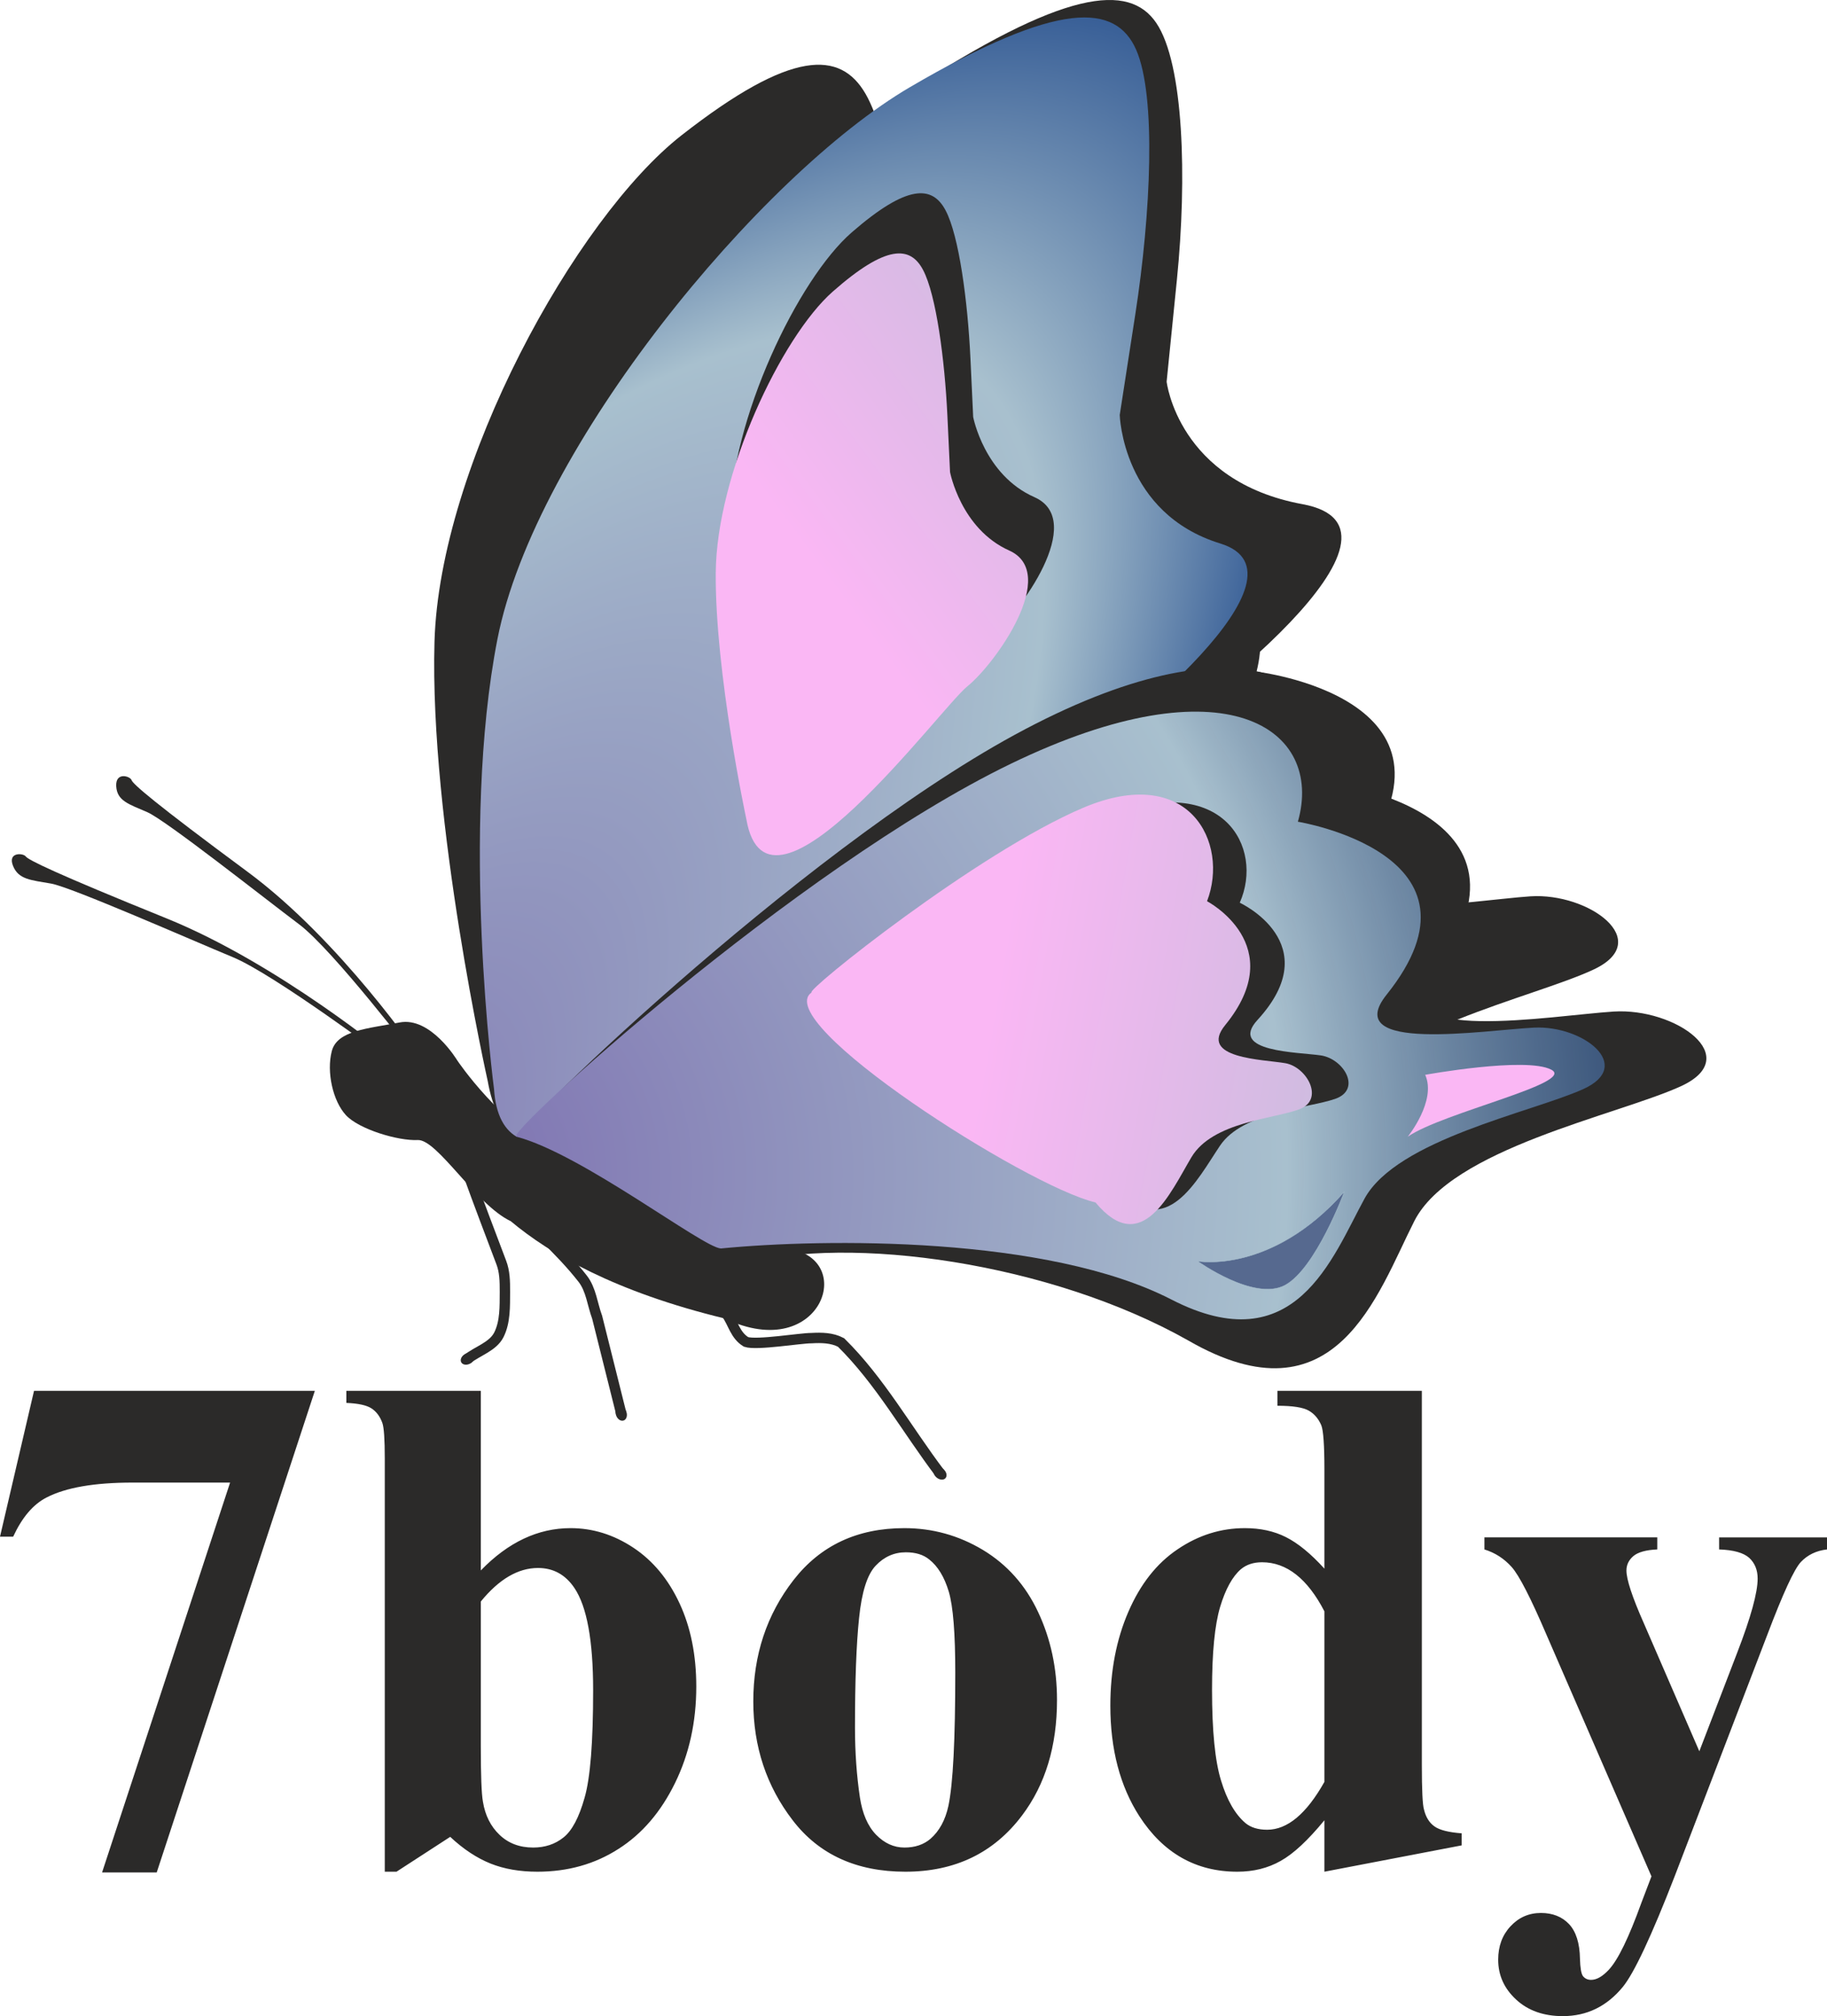 <?xml version="1.0" encoding="UTF-8"?>
<!DOCTYPE svg PUBLIC "-//W3C//DTD SVG 1.1//EN" "http://www.w3.org/Graphics/SVG/1.1/DTD/svg11.dtd">
<!-- Creator: CorelDRAW X8 -->
<svg xmlns="http://www.w3.org/2000/svg" xml:space="preserve" width="351.991mm" height="388.34mm" version="1.1" style="shape-rendering:geometricPrecision; text-rendering:geometricPrecision; image-rendering:optimizeQuality; fill-rule:evenodd; clip-rule:evenodd"
viewBox="0 0 37748 41646"
 xmlns:xlink="http://www.w3.org/1999/xlink">
 <defs>
  <style type="text/css">
   <![CDATA[
    .str1 {stroke:#2B2A29;stroke-width:214.483}
    .str0 {stroke:#A8C0CE;stroke-width:8.172}
    .fil9 {fill:none}
    .fil1 {fill:none;fill-rule:nonzero}
    .fil10 {fill:#2B2A29}
    .fil0 {fill:#2B2A29;fill-rule:nonzero}
    .fil5 {fill:#56698F;fill-rule:nonzero}
    .fil7 {fill:#393185;fill-rule:nonzero}
    .fil6 {fill:#FAB7F4;fill-rule:nonzero}
    .fil8 {fill:url(#id4);fill-rule:nonzero}
    .fil3 {fill:url(#id5);fill-rule:nonzero}
    .fil4 {fill:url(#id6);fill-rule:nonzero}
    .fil2 {fill:url(#id7);fill-rule:nonzero}
   ]]>
  </style>
   <mask id="id0">
  <radialGradient id="id1" gradientUnits="userSpaceOnUse" cx="10527.2" cy="9945.27" r="0" fx="10527.2" fy="9945.27">
   <stop offset="0" style="stop-opacity:1; stop-color:white"/>
   <stop offset="0.188" style="stop-opacity:1; stop-color:white"/>
   <stop offset="0.341" style="stop-opacity:1; stop-color:white"/>
   <stop offset="0.651" style="stop-opacity:0.498; stop-color:white"/>
   <stop offset="1" style="stop-opacity:0; stop-color:white"/>
  </radialGradient>
    <rect style="fill:url(#id1)" x="10523" y="9941" width="8277" height="12938"/>
   </mask>
   <mask id="id2">
  <radialGradient id="id3" gradientUnits="userSpaceOnUse" cx="12754.4" cy="17729" r="0" fx="12754.4" fy="17729">
   <stop offset="0" style="stop-opacity:1; stop-color:white"/>
   <stop offset="0.188" style="stop-opacity:1; stop-color:white"/>
   <stop offset="0.341" style="stop-opacity:1; stop-color:white"/>
   <stop offset="0.651" style="stop-opacity:0.498; stop-color:white"/>
   <stop offset="1" style="stop-opacity:0; stop-color:white"/>
  </radialGradient>
    <rect style="fill:url(#id3)" x="12750" y="17725" width="7838" height="6682"/>
   </mask>
  <linearGradient id="id4" gradientUnits="userSpaceOnUse" x1="20549.8" y1="20596.3" x2="33647.4" y2="22901.7">
   <stop offset="0" style="stop-opacity:1; stop-color:#FAB7F4"/>
   <stop offset="1" style="stop-opacity:1; stop-color:#A8C0CE"/>
  </linearGradient>
  <linearGradient id="id5" gradientUnits="userSpaceOnUse" xlink:href="#id4" x1="17932.1" y1="13117.8" x2="28495.3" y2="5289.76">
  </linearGradient>
  <radialGradient id="id6" gradientUnits="userSpaceOnUse" gradientTransform="matrix(2.659 -0.793 0.793 2.659 -34290 -33011)" cx="9085.76" cy="24240.1" r="11247" fx="9085.76" fy="24240.1">
   <stop offset="0" style="stop-opacity:1; stop-color:#7E71B1"/>
   <stop offset="0.561" style="stop-opacity:1; stop-color:#A8C0CE"/>
   <stop offset="0.878" style="stop-opacity:0.592; stop-color:#164186"/>
   <stop offset="1" style="stop-opacity:0; stop-color:#164186"/>
  </radialGradient>
  <radialGradient id="id7" gradientUnits="userSpaceOnUse" gradientTransform="matrix(1.871 -2.66 1.009 0.577 -32737 24828)" cx="4838.01" cy="28253.2" r="11621.8" fx="4838.01" fy="28253.2">
   <stop offset="0" style="stop-opacity:1; stop-color:#7E71B1"/>
   <stop offset="0.678" style="stop-opacity:1; stop-color:#A8C0CE"/>
   <stop offset="0.949" style="stop-opacity:1; stop-color:#164186"/>
   <stop offset="1" style="stop-opacity:0; stop-color:#164186"/>
  </radialGradient>
 </defs>
 <g id="Слой_x0020_1">
  <path class="fil0" d="M2109 38678l2645 -8053 -2016 0c-789,0 -1381,103 -1778,309 -277,142 -504,411 -688,808l-272 0 703 -3012 5802 0 -3267 9948 -1129 0zm7825 -9948l0 3710c565,-583 1182,-874 1854,-874 458,0 891,134 1298,404 406,269 724,654 955,1151 230,495 345,1068 345,1717 0,732 -147,1396 -438,1991 -292,597 -681,1053 -1171,1364 -487,313 -1046,470 -1673,470 -365,0 -688,-56 -970,-169 -281,-113 -560,-296 -832,-551l-1110 720 -242 0 0 -8537c0,-395 -17,-637 -49,-730 -49,-137 -125,-238 -226,-304 -102,-66 -276,-103 -519,-113l0 -249 2778 0zm0 4352l0 2978c0,605 14,992 44,1158 46,282 161,510 343,683 181,174 413,263 695,263 243,0 453,-69 627,-209 174,-137 321,-411 436,-823 118,-409 176,-1148 176,-2218 0,-1024 -129,-1730 -387,-2112 -186,-276 -436,-413 -752,-413 -411,0 -805,230 -1182,693zm8750 -1516c581,0 1122,149 1624,450 500,302 882,730 1141,1284 260,553 390,1158 390,1817 0,950 -240,1746 -723,2385 -583,774 -1386,1161 -2410,1161 -1006,0 -1783,-353 -2326,-1060 -544,-706 -816,-1526 -816,-2457 0,-960 277,-1795 833,-2510 556,-713 1317,-1070 2287,-1070zm32 499c-242,0 -451,93 -624,277 -174,184 -289,546 -343,1087 -57,544 -84,1296 -84,2261 0,512 35,989 101,1435 51,338 164,598 335,774 172,176 368,265 586,265 215,0 394,-59 536,-179 186,-162 309,-390 372,-681 96,-453 142,-1372 142,-2753 0,-811 -44,-1369 -134,-1673 -91,-303 -226,-524 -402,-663 -122,-101 -284,-150 -485,-150zm10661 -3335l0 7729c0,517 15,823 44,918 37,157 110,275 218,351 105,75 294,122 561,142l0 249 -2836 544 0 -1063c-338,412 -639,693 -904,840 -264,150 -563,223 -896,223 -853,0 -1529,-382 -2023,-1146 -399,-620 -600,-1381 -600,-2285 0,-720 125,-1367 372,-1937 247,-571 585,-1002 1019,-1293 431,-292 894,-436 1388,-436 319,0 603,61 850,186 248,125 512,340 794,651l0 -2042c0,-507 -22,-813 -64,-919 -59,-137 -144,-237 -259,-303 -116,-67 -331,-101 -647,-101l0 -308 2983 0zm-2013 4555c-350,-676 -781,-1014 -1288,-1014 -177,0 -321,47 -436,142 -174,149 -319,409 -431,781 -111,373 -167,943 -167,1710 0,845 61,1469 186,1876 123,406 292,698 505,879 110,91 259,137 448,137 419,0 813,-330 1183,-989l0 -3522zm6757 5474l-2168 -4989c-325,-759 -565,-1227 -720,-1401 -156,-174 -342,-294 -563,-363l0 -249 3571 0 0 249c-233,10 -399,57 -495,138 -95,83 -142,181 -142,298 0,182 118,544 358,1085l1148 2648 784 -2040c282,-730 421,-1240 421,-1526 0,-179 -58,-321 -174,-429 -117,-105 -325,-164 -622,-174l0 -249 2229 0 0 249c-220,25 -399,111 -539,258 -139,147 -370,649 -695,1506l-1911 4981c-482,1242 -840,2006 -1075,2293 -330,401 -742,602 -1239,602 -397,0 -720,-115 -965,-343 -247,-228 -370,-502 -370,-823 0,-279 86,-509 255,-690 171,-184 380,-275 629,-275 240,0 434,76 581,231 144,154 220,394 225,717 5,184 25,301 59,353 42,54 98,81 171,81 113,0 235,-69 365,-208 191,-204 414,-664 674,-1384l208 -546z"/>
  <path class="fil0" d="M8667 21827c0,0 -1623,-2393 -3555,-3821 -1931,-1428 -2367,-1811 -2394,-1892 -28,-81 -333,-177 -317,126 17,304 261,371 641,536 381,164 2428,1784 3134,2314 706,530 2416,2770 2416,2770l75 -33z"/>
  <path class="fil0" d="M8083 21838c0,0 -2326,-1929 -4641,-2867 -2316,-938 -2858,-1208 -2910,-1280 -52,-71 -377,-95 -264,192 113,286 370,296 788,369 418,73 2907,1169 3755,1520 849,351 3211,2115 3211,2115l61 -49z"/>
  <path class="fil0" d="M9446 21902c0,0 -546,-908 -1192,-781 -647,126 -1288,161 -1399,592 -112,432 23,1030 291,1321 268,292 1078,535 1484,515 406,-19 1202,1336 1922,1676 816,682 2156,1461 4424,2011 2034,970 2787,-1356 1192,-1452 -1565,-873 -3150,-1236 -4584,-1930 -1237,-600 -2138,-1952 -2138,-1952z"/>
  <path class="fil1" d="M12040 26414c136,758 194,1196 209,1320 15,122 90,12 62,-308 -27,-318 -372,-1734 -576,-2273 -203,-540 -525,-1151 -525,-1151 0,0 -94,15 -51,104"/>
  <path class="fil0" d="M10140 21156c-291,17 5518,-5826 9783,-8226 4426,-2491 6566,-1142 6039,944 0,0 4602,536 2119,3906 -1043,1417 2352,813 3539,735 1205,-79 2575,919 1304,1513 -1257,588 -4480,1252 -5197,2716 -723,1471 -1527,4131 -4415,2409 -2728,-1626 -5978,-2993 -7980,-2284 0,0 -3630,-2070 -5192,-1713z"/>
  <path class="fil0" d="M10077 22331c0,0 -1203,-5361 -1100,-9070 102,-3643 2911,-8751 5105,-10467 2281,-1784 3282,-1750 3800,-858 526,905 837,3279 906,5345 69,2090 69,2090 69,2090 0,0 406,2086 2418,2855 2105,805 -1143,4008 -2336,4863 -1171,840 -8058,9798 -8862,5242z"/>
  <path class="fil0" d="M10495 22409c0,0 -821,-5265 -141,-9052 667,-3720 5162,-9344 8341,-11427 3303,-2164 4635,-2283 5195,-1456 570,840 637,3206 427,5296 -213,2114 -213,2114 -213,2114 0,0 237,2059 2809,2531 2691,495 -2111,4251 -3827,5304 -1686,1033 -12184,11200 -12591,6690z"/>
  <path class="fil2" d="M10207 22495c0,0 -704,-5337 71,-9295 776,-3956 5431,-9590 8525,-11401 3094,-1811 4254,-1725 4672,-770 418,954 304,3383 -18,5463 -322,2080 -322,2080 -322,2080 0,0 53,2032 2078,2655 2028,624 -1970,3898 -3428,4834 -1458,936 -11290,10799 -11578,6434z"/>
  <path class="fil0" d="M15728 15960c0,0 -668,-3083 -650,-5207 18,-2086 1410,-4988 2519,-5952 1152,-1001 1666,-973 1939,-457 279,523 460,1886 515,3071 56,1198 56,1198 56,1198 0,0 227,1199 1266,1657 1087,480 -299,2394 -903,2873 -592,471 -4287,5435 -4742,2817z"/>
  <path class="fil3" d="M15421 16924c0,0 -647,-3012 -633,-5088 14,-2038 1351,-4872 2417,-5812 1109,-977 1604,-949 1868,-445 269,512 446,1844 501,3002 55,1170 55,1170 55,1170 0,0 221,1172 1223,1621 1047,471 -285,2339 -866,2806 -570,460 -4122,5305 -4565,2746z"/>
  <path class="fil0" d="M10619 23598c-308,18 5837,-5963 10347,-8420 4682,-2549 6946,-1168 6388,967 0,0 4868,549 2241,3998 -1103,1450 2488,832 3744,752 1274,-80 2724,941 1379,1548 -1330,602 -4738,1283 -5497,2781 -764,1505 -1615,4228 -4670,2466 -2849,-1610 -7001,-2186 -9195,-1577 -1046,977 -4717,-1281 -4737,-2515z"/>
  <path class="fil4" d="M10673 23481c-331,18 5762,-5550 10211,-7704 4449,-2153 6477,-724 5932,1197 0,0 4153,673 1834,3571 -973,1215 2028,733 3043,682 1015,-51 2089,789 1016,1271 -1073,482 -3848,1039 -4517,2263 -669,1223 -1431,3399 -3989,2083 -2557,-1316 -7174,-1264 -9308,-1055 -373,-16 -2874,-1955 -4222,-2308z"/>
  <path class="fil5 str0" d="M24743 26051c0,0 1522,282 3034,-1437 0,0 -590,1594 -1228,1935 -640,340 -1806,-498 -1806,-498z"/>
  <path class="fil6" d="M29086 23480c0,0 600,-741 360,-1278 0,0 2080,-379 2604,-107 526,272 -2241,885 -2964,1385z"/>
  <path class="fil7" style="mask:url(#id0)" d="M10961 22875c0,0 2841,-5212 6397,-7591 0,0 -2735,1454 -4060,3365 0,0 1721,-3877 5498,-6567 0,0 -3557,1568 -5990,5585 0,0 2354,-8177 4657,-6807 0,0 -632,-1489 -2542,848 -2165,2649 -2644,5505 -2644,5505 0,0 1581,-5687 102,-7268 1319,4955 -3234,8430 -1418,12930z"/>
  <path class="fil0" d="M16935 20522c-155,-22 3662,-2773 5994,-3677 2332,-903 3193,654 2686,1802 0,0 1819,839 366,2422 -609,663 834,662 1308,732 473,69 854,703 297,898 -557,194 -1907,265 -2378,965 -471,699 -1111,1986 -2111,905 -1511,-300 -7092,-3462 -6162,-4047z"/>
  <path class="fil8" d="M16769 20500c-146,-25 3423,-2887 5613,-3815 2191,-928 3021,724 2557,1931 0,0 1727,904 375,2559 -567,694 795,708 1243,787 447,78 815,752 291,951 -523,199 -1796,259 -2232,992 -436,734 -1025,2085 -1982,933 -1429,-333 -6735,-3730 -5865,-4338z"/>
  <path class="fil7" style="mask:url(#id2)" d="M12754 24403c0,0 3332,-1144 5929,-128 0,0 -1855,-1004 -3211,-778 0,0 2292,-1118 5112,-134 0,0 -2289,-1497 -4974,-781 0,0 4226,-3228 4803,-849 0,0 265,-1311 -1533,-1231 -2036,91 -3349,1452 -3349,1452 0,0 2912,-2283 2808,-4225 -1253,3826 -4741,2778 -5585,6674z"/>
  <path class="fil9 str1" d="M15015 27147c135,189 174,434 399,572 218,74 1131,-80 1353,-78 204,-11 420,-10 610,90 804,792 1363,1802 2045,2703"/>
  <path class="fil9 str1" d="M9661 28069c215,-166 525,-255 647,-498 133,-267 122,-585 124,-883 1,-227 -4,-424 -75,-609 -186,-490 -501,-1321 -669,-1790 -81,-227 -11,-68 -77,-300"/>
  <path class="fil9 str1" d="M10398 24722c547,564 1158,1074 1642,1693 174,224 199,529 298,795 166,663 332,1326 498,1990"/>
  <path class="fil10" d="M9608 27970c73,-41 156,-29 186,25 30,54 -5,130 -78,171 -73,40 -156,29 -186,-25 -30,-54 5,-131 78,-171z"/>
  <path class="fil10" d="M19495 30350c63,55 81,137 40,184 -40,46 -124,39 -187,-16 -63,-55 -81,-137 -40,-183 41,-47 125,-40 187,15z"/>
  <path class="fil10" d="M12729 29235c-27,-79 0,-159 59,-179 59,-19 128,29 154,108 27,79 1,160 -58,179 -59,20 -129,-29 -155,-108z"/>
 </g>
</svg>
